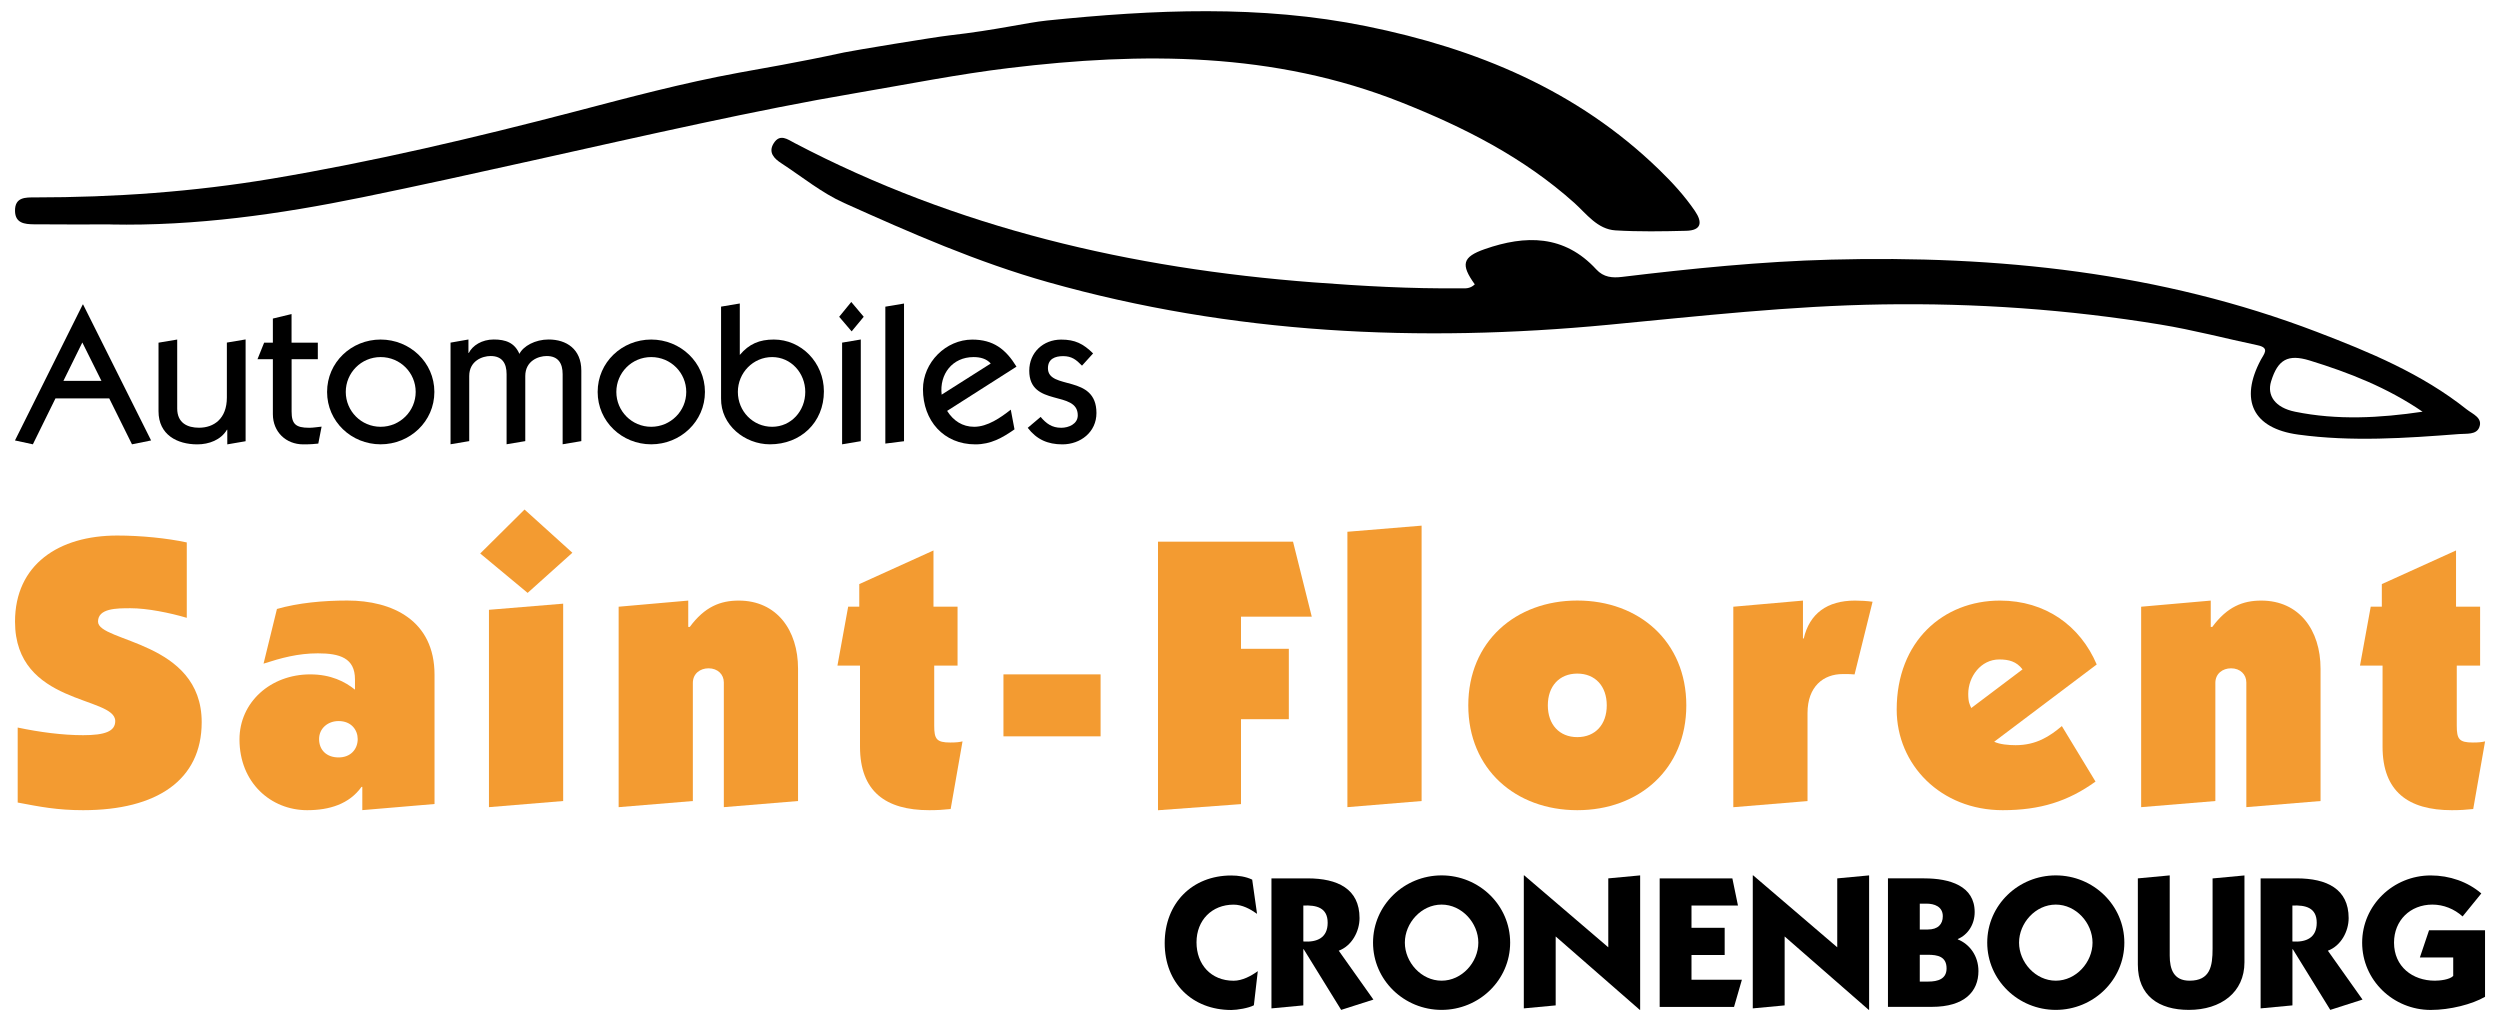<?xml version="1.0" encoding="UTF-8"?><svg id="Calque_1" xmlns="http://www.w3.org/2000/svg" viewBox="0 0 477.7 195.11"><defs><style>.cls-1,.cls-2{stroke-width:0px;}.cls-2{fill:#f39b31;}</style></defs><path class="cls-2" d="m35.68,118.05c-3.22-.95-7.53-1.83-10.74-1.83-2.63,0-6.21,0-6.21,2.56,0,3.95,19.81,3.65,19.81,19.22,0,11.04-8.55,16.81-22.66,16.81-4.97,0-8.26-.66-12.5-1.46v-14.33c4.17.88,8.55,1.46,12.5,1.46,4.17,0,6.14-.73,6.14-2.7,0-4.82-19.15-3-19.15-19,0-10.89,8.33-16.45,19.52-16.45,4.53,0,9.57.51,13.3,1.32v14.4Z"/><path class="cls-2" d="m69.23,154.81v-4.46h-.15c-2.34,3.29-6.14,4.46-10.38,4.46-6.94,0-12.94-5.26-12.94-13.52,0-7.09,5.92-12.43,13.52-12.43,3.95,0,6.65,1.39,8.55,2.92v-1.97c0-4.09-2.92-4.97-7.09-4.97-3.8,0-7.02.88-10.38,1.97l2.56-10.45c4.09-1.17,8.84-1.61,13.45-1.61,8.62,0,16.66,3.8,16.66,14.18v24.7l-13.81,1.17Zm-4.53-17.03c-2.05,0-3.73,1.39-3.73,3.44s1.39,3.51,3.73,3.51,3.65-1.61,3.65-3.51c0-1.68-1.17-3.44-3.65-3.44Z"/><path class="cls-2" d="m91.75,105.77l8.48-8.41,9.14,8.26-8.55,7.67-9.06-7.53Zm1.68,48.46v-37.71l14.18-1.17v37.71l-14.18,1.17Z"/><path class="cls-2" d="m131.51,114.76v5.04h.29c2.85-3.87,5.85-5.04,9.36-5.04,7.24,0,11.33,5.63,11.33,13.01v25.29l-14.18,1.17v-23.83c0-1.53-1.17-2.7-2.92-2.7-1.61,0-3,1.02-3,2.78v22.58l-14.18,1.17v-38.3l13.3-1.17Z"/><path class="cls-2" d="m181.65,154.59c-1.39.15-2.56.22-4.09.22-8.33,0-13.23-3.58-13.23-12.13v-15.5h-4.31l2.05-11.26h2.12v-4.31l14.18-6.43v10.74h4.6v11.26h-4.46v11.48c0,2.56.44,3.22,3.07,3.22,1.1,0,1.75-.07,2.34-.22l-2.27,12.94Z"/><path class="cls-2" d="m191.74,140.7v-11.84h18.56v11.84h-18.56Z"/><path class="cls-2" d="m221.27,154.81v-51.31h25.8l3.58,14.33h-13.52v6.14h9.14v13.45h-9.14v16.23l-15.86,1.17Z"/><path class="cls-2" d="m257.46,154.23v-52.62l14.18-1.17v52.62l-14.18,1.17Z"/><path class="cls-2" d="m322.22,134.78c0,12.21-9.06,20.03-20.83,20.03s-20.83-7.82-20.83-20.03,9.06-20.03,20.83-20.03,20.83,7.82,20.83,20.03Zm-26.46,0c0,3.65,2.19,6.07,5.63,6.07s5.63-2.41,5.63-6.07-2.19-6.07-5.63-6.07-5.63,2.41-5.63,6.07Z"/><path class="cls-2" d="m331.21,115.93l13.3-1.17v7.24h.15c1.1-4.75,4.46-7.24,9.79-7.24,1.1,0,2.27.07,3.36.22l-3.44,13.89c-.58-.07-1.17-.07-2.27-.07-3.65,0-6.72,2.34-6.72,7.46v16.81l-14.18,1.17v-38.3Z"/><path class="cls-2" d="m400.43,149.33c-5.26,3.8-10.6,5.48-17.76,5.48-11.84,0-20.25-8.7-20.25-19.22,0-13.08,8.92-20.83,19.73-20.83,8.7,0,15.35,4.82,18.49,12.21l-19.59,14.76c1.02.51,2.78.66,4.09.66,3.95,0,6.5-1.68,8.84-3.65l6.43,10.6Zm-13.96-21.42c-1.17-1.53-2.63-1.9-4.46-1.9-3.51,0-5.92,3.29-5.92,6.58,0,1.61.29,2.05.58,2.7l9.79-7.38Z"/><path class="cls-2" d="m422.43,114.76v5.04h.29c2.85-3.87,5.85-5.04,9.36-5.04,7.24,0,11.33,5.63,11.33,13.01v25.29l-14.18,1.17v-23.83c0-1.53-1.17-2.7-2.92-2.7-1.61,0-3,1.02-3,2.78v22.58l-14.18,1.17v-38.3l13.3-1.17Z"/><path class="cls-2" d="m472.58,154.59c-1.39.15-2.56.22-4.09.22-8.33,0-13.23-3.58-13.23-12.13v-15.5h-4.31l2.05-11.26h2.12v-4.31l14.18-6.43v10.74h4.6v11.26h-4.46v11.48c0,2.56.44,3.22,3.07,3.22,1.1,0,1.75-.07,2.34-.22l-2.27,12.94Z"/><path class="cls-1" d="m2.86,84.16l12.95-25.98h.07l12.99,25.98-3.65.74-4.35-8.78h-10.27l-4.32,8.78-3.42-.74Zm16.52-11.39l-3.65-7.33-3.61,7.33h7.26Z"/><path class="cls-1" d="m46.93,64.88v19.43l-3.5.6v-2.79h-.07c-1.15,1.94-3.42,2.79-5.66,2.79-3.83,0-7.41-1.82-7.41-6.33v-13.1l3.57-.6v13.17c0,2.79,1.97,3.68,4.17,3.68,2.83,0,5.32-1.71,5.32-5.77v-10.5l3.57-.6Z"/><path class="cls-1" d="m60.74,68.64h-5.02v9.97c0,2.38.74,3.13,3.35,3.13.82,0,1.6-.15,2.38-.22l-.63,3.24c-.71.07-1.34.15-2.87.15-3.31,0-5.81-2.38-5.81-5.77v-10.5h-2.94l1.27-3.16h1.67v-4.61l3.57-.86v5.47h5.02v3.16Z"/><path class="cls-1" d="m83,74.89c0,5.66-4.69,10.01-10.27,10.01s-10.23-4.35-10.23-10.01,4.65-10.01,10.23-10.01,10.27,4.35,10.27,10.01Zm-10.27-6.66c-3.72,0-6.66,3.01-6.66,6.66s2.94,6.66,6.66,6.66,6.7-3.01,6.7-6.66-2.94-6.66-6.7-6.66Z"/><path class="cls-1" d="m86.09,84.9v-19.43l3.42-.6v2.57h.07c.71-1.41,2.49-2.57,4.76-2.57s3.98.6,4.91,2.75c.74-1.49,3.01-2.75,5.58-2.75,3.39,0,6.25,1.82,6.25,5.95v13.47l-3.57.6v-13.4c0-2.08-.86-3.46-3.05-3.46-1.6,0-4.09.93-4.09,3.83v12.43l-3.57.6v-13.4c0-2.08-.86-3.46-3.05-3.46-1.6,0-4.09.93-4.09,3.83v12.43l-3.57.6Z"/><path class="cls-1" d="m134.7,74.89c0,5.66-4.69,10.01-10.27,10.01s-10.23-4.35-10.23-10.01,4.65-10.01,10.23-10.01,10.27,4.35,10.27,10.01Zm-10.27-6.66c-3.72,0-6.66,3.01-6.66,6.66s2.94,6.66,6.66,6.66,6.7-3.01,6.7-6.66-2.94-6.66-6.7-6.66Z"/><path class="cls-1" d="m137.79,58.59l3.57-.6v9.83c1.79-2.12,3.76-2.94,6.51-2.94,5.21,0,9.56,4.35,9.56,9.9,0,5.99-4.47,10.12-10.31,10.12-4.8,0-9.42-3.68-9.34-8.78v-17.53Zm9.75,22.96c3.65,0,6.33-3.05,6.33-6.66s-2.72-6.66-6.33-6.66-6.55,2.98-6.55,6.66,2.87,6.66,6.55,6.66Z"/><path class="cls-1" d="m162.66,57.7l2.38,2.83-2.31,2.79-2.38-2.79,2.31-2.83Zm-1.75,27.2v-19.43l3.57-.6v19.43l-3.57.6Z"/><path class="cls-1" d="m169.17,84.76v-26.16l3.57-.6v26.31l-3.57.45Z"/><path class="cls-1" d="m180.97,78.5c1.19,1.9,2.94,3.05,5.17,3.05,2.57,0,5.06-1.75,7-3.27l.71,3.76c-2.34,1.64-4.54,2.87-7.48,2.87-6.07,0-10.01-4.54-10.01-10.53,0-5.14,4.39-9.49,9.42-9.49,4.02,0,6.4,1.82,8.45,5.17l-13.25,8.45Zm8.34-9.04c-.82-.93-2.01-1.23-3.28-1.23-4.06,0-6.55,3.28-6.1,7.18l9.38-5.95Z"/><path class="cls-1" d="m198.84,79.66c1.08,1.27,2.16,2.08,3.94,2.08,1.41,0,3.16-.71,3.16-2.38,0-4.88-9.27-1.49-9.27-8.52,0-3.5,2.68-5.95,6.1-5.95,2.64,0,4.21.78,6.1,2.64l-2.12,2.34c-1.12-1.15-1.97-1.82-3.61-1.82-1.53,0-2.9.52-2.9,2.31,0,4.24,9.27,1.08,9.27,8.56,0,3.65-3.05,5.99-6.51,5.99-2.79,0-4.91-.93-6.62-3.16l2.46-2.08Z"/><path class="cls-1" d="m240.19,174.61c-1.32-.93-2.83-1.75-4.47-1.75-4.15,0-7.09,2.97-7.09,7.2s2.76,7.34,7.09,7.34c1.65,0,3.33-.9,4.62-1.83l-.75,6.52c-1,.54-3.19.9-4.3.9-7.48,0-12.74-5.15-12.74-12.78s5.26-12.92,12.71-12.92c1.36,0,2.79.21,4.01.79l.93,6.55Z"/><path class="cls-1" d="m242.95,167.84h6.91c5.73,0,9.92,2,9.92,7.59,0,2.54-1.47,5.3-3.97,6.23l6.62,9.34-6.16,1.97-7.16-11.6h-.07v10.74l-6.09.57v-24.84Zm6.09,12.06c2.61.18,4.65-.68,4.65-3.58s-2.15-3.4-4.65-3.29v6.87Z"/><path class="cls-1" d="m288.56,180.12c0,7.16-5.94,12.85-13.1,12.85s-13.1-5.69-13.1-12.85,5.94-12.85,13.1-12.85,13.1,5.69,13.1,12.85Zm-20.12,0c0,3.76,3.15,7.27,7.02,7.27s7.02-3.51,7.02-7.27-3.15-7.27-7.02-7.27-7.02,3.51-7.02,7.27Z"/><path class="cls-1" d="m313.33,192.97l-16.07-14.03v13.17l-6.09.57v-25.42h.07l16.07,13.75v-13.17l6.09-.57v25.7h-.07Z"/><path class="cls-1" d="m317.13,192.4v-24.56h13.89l1.07,5.19h-8.88v4.26h6.34v5.19h-6.34v4.73h9.63l-1.5,5.19h-14.21Z"/><path class="cls-1" d="m357.08,192.97l-16.07-14.03v13.17l-6.09.57v-25.42h.07l16.07,13.75v-13.17l6.09-.57v25.7h-.07Z"/><path class="cls-1" d="m367.69,167.84c4.87,0,9.63,1.43,9.63,6.44,0,2.36-1.29,4.33-3.22,5.15v.07c2.22.89,3.94,3.11,3.94,6.05,0,3.9-2.65,6.84-8.91,6.84h-8.38v-24.56h6.94Zm-.86,9.77h1.54c1.93,0,2.86-1,2.86-2.54,0-1.86-1.65-2.4-3.08-2.4h-1.32v4.94Zm0,9.95h1.61c1.86,0,3.51-.5,3.51-2.51,0-2.29-1.72-2.61-3.58-2.61h-1.54v5.12Z"/><path class="cls-1" d="m405.92,180.12c0,7.16-5.94,12.85-13.1,12.85s-13.1-5.69-13.1-12.85,5.94-12.85,13.1-12.85,13.1,5.69,13.1,12.85Zm-20.12,0c0,3.76,3.15,7.27,7.02,7.27s7.02-3.51,7.02-7.27-3.15-7.27-7.02-7.27-7.02,3.51-7.02,7.27Z"/><path class="cls-1" d="m428.87,183.88c0,5.73-4.47,9.09-10.63,9.09-5.73,0-9.74-2.68-9.74-8.66v-16.47l6.09-.57v15.32c0,2.61.75,4.8,3.79,4.8,3.94,0,4.4-2.76,4.4-6.12v-13.42l6.09-.57v16.61Z"/><path class="cls-1" d="m431.95,167.84h6.91c5.73,0,9.92,2,9.92,7.59,0,2.54-1.47,5.3-3.97,6.23l6.62,9.34-6.16,1.97-7.16-11.6h-.07v10.74l-6.08.57v-24.84Zm6.08,12.06c2.61.18,4.65-.68,4.65-3.58s-2.15-3.4-4.65-3.29v6.87Z"/><path class="cls-1" d="m470.55,175.11c-1.58-1.43-3.65-2.26-5.76-2.26-4.26,0-7.34,3.04-7.34,7.27,0,4.58,3.54,7.27,7.8,7.27.93,0,2.79-.18,3.51-.9v-3.54h-6.37l1.75-5.19h10.7v12.71c-2.47,1.43-6.66,2.51-10.38,2.51-7.16,0-13.1-5.69-13.1-12.85s5.94-12.85,13.1-12.85c3.62,0,7.09,1.22,9.67,3.44l-3.58,4.4Z"/><path class="cls-1" d="m21.08,42.88c-4.88,0-9.76.03-14.64-.02-1.72-.02-3.53-.2-3.57-2.54-.05-2.68,2.01-2.6,3.81-2.6,15.19,0,30.28-1.06,45.29-3.58,19.53-3.28,38.77-7.83,57.92-12.83,10.29-2.69,20.38-5.41,31.35-7.43,4.17-.77,10.92-1.88,20.05-3.86,1.55-.34,17.25-2.93,20.06-3.25,9.16-1.04,14.66-2.43,18.71-2.85,20.41-2.09,40.78-3.03,61.04,1.09,21.02,4.27,40.29,12.21,55.96,27.44,2.5,2.42,4.83,4.97,6.8,7.85,1.49,2.18,1.27,3.73-1.68,3.8-4.5.11-9.01.19-13.49-.08-3.46-.21-5.55-3.17-7.84-5.23-9.74-8.73-21.13-14.49-33.13-19.25-24.29-9.64-49.44-9.61-74.85-6.55-9.8,1.18-19.47,3.12-29.19,4.77-10.01,1.7-19.93,3.71-29.84,5.83-21.54,4.61-42.99,9.68-64.57,14.1-15.87,3.25-31.91,5.53-48.18,5.2Z"/><path class="cls-1" d="m281.8,54.33c-2.72-3.79-2.38-5.23,1.91-6.73,7.78-2.72,15.2-2.77,21.3,3.87,1.41,1.54,3.09,1.66,4.93,1.44,13.28-1.6,26.58-2.95,39.95-3.3,31.74-.83,62.95,2.38,92.84,13.82,10.04,3.84,20.05,7.99,28.61,14.8,1.14.9,3.15,1.62,2.38,3.47-.58,1.4-2.41,1.13-3.82,1.24-10.26.79-20.53,1.5-30.77.1-8.65-1.18-11.24-6.57-7.13-14.29.59-1.12,1.76-2.27-.58-2.77-6.22-1.31-12.35-2.94-18.65-3.97-17.62-2.89-35.31-4.12-53.13-3.84-17.51.27-34.88,2.23-52.29,3.89-36.13,3.44-71.84,1.79-107.04-8.13-13.55-3.82-26.29-9.42-39.01-15.14-4.28-1.92-8.04-5.01-12.01-7.6-1.37-.89-2.54-2.06-1.46-3.8,1.2-1.92,2.64-.77,4-.06,31.03,16.28,64.36,23.97,99.07,26.62,9.37.71,18.72,1.24,28.12,1.14.87,0,1.82.17,2.79-.76Zm181.09,24.33c-6.71-4.59-14.02-7.46-21.57-9.78-4.15-1.27-6.08-.18-7.36,4-.82,2.67.74,5.01,4.58,5.79,8.06,1.65,16.18,1.21,24.36,0Z"/></svg>